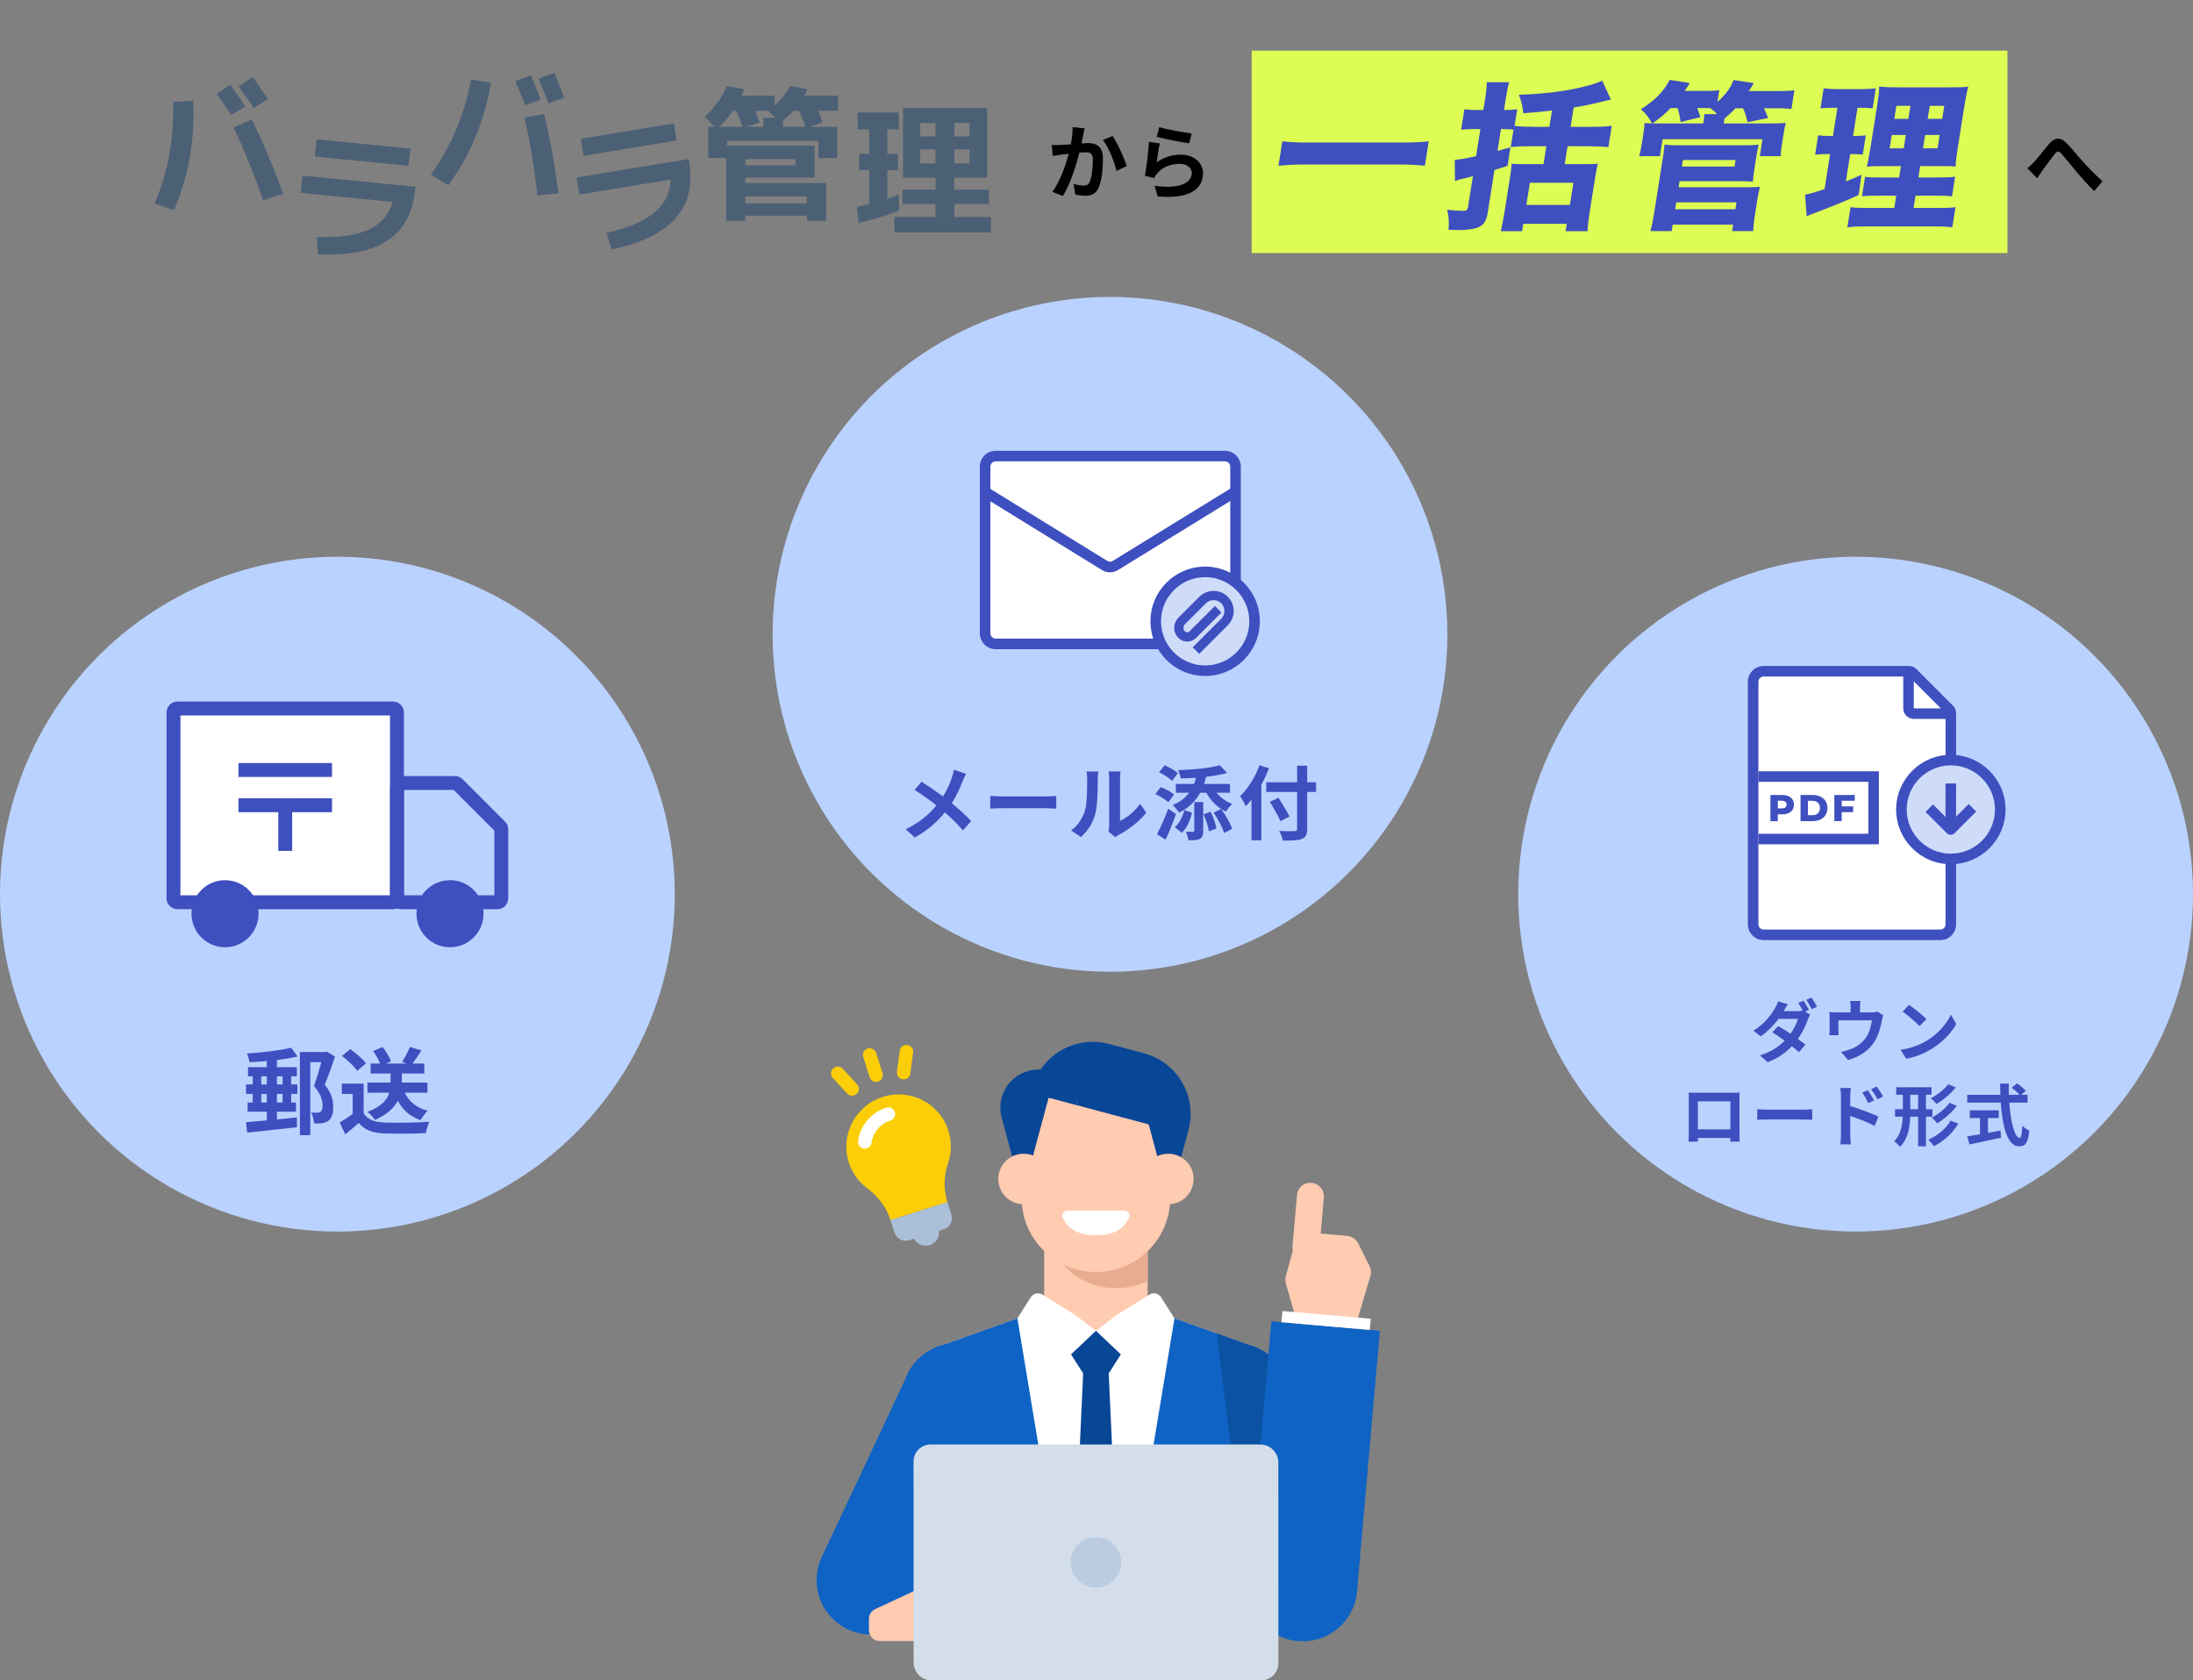 <svg width="650" height="498" viewBox="0 0 650 498" fill="none" xmlns="http://www.w3.org/2000/svg">
<rect x="0" y="0" width="650" height="498" fill="#808080" stroke="none"/>
<circle cx="100" cy="265" r="100" fill="#BAD2FF"/>
<circle cx="329" cy="188" r="100" fill="#BAD2FF"/>
<path d="M366.207 187.707V138.293C366.207 136.567 364.808 135.168 363.082 135.168H295.113C293.387 135.168 291.988 136.567 291.988 138.293V187.707C291.988 189.433 293.387 190.832 295.113 190.832H363.082C364.808 190.832 366.207 189.433 366.207 187.707Z" fill="white"/>
<path d="M363.082 192.395H295.113C292.535 192.395 290.426 190.285 290.426 187.707V138.293C290.426 135.715 292.535 133.605 295.113 133.605H363.082C365.66 133.605 367.77 135.715 367.77 138.293V187.707C367.77 190.285 365.66 192.395 363.082 192.395ZM295.113 136.73C294.254 136.73 293.551 137.434 293.551 138.293V187.707C293.551 188.566 294.254 189.27 295.113 189.27H363.082C363.941 189.27 364.645 188.566 364.645 187.707V138.293C364.645 137.434 363.941 136.73 363.082 136.73H295.113Z" fill="#3E4FBF"/>
<path d="M329 169.621C328.18 169.621 327.359 169.387 326.617 168.937L291.168 147.102L292.809 144.445L328.277 166.281C328.727 166.555 329.293 166.555 329.742 166.281C340.934 159.406 365.387 144.367 365.387 144.367L367.027 147.023C367.027 147.023 342.574 162.062 331.383 168.937C330.66 169.387 329.84 169.602 329.02 169.602L329 169.621Z" fill="#3E4FBF"/>
<path d="M357.203 198.781C365.293 198.781 371.852 192.223 371.852 184.133C371.852 176.043 365.293 169.484 357.203 169.484C349.113 169.484 342.555 176.043 342.555 184.133C342.555 192.223 349.113 198.781 357.203 198.781Z" fill="#3E4FBF"/>
<path d="M357.203 198.781C365.293 198.781 371.852 192.223 371.852 184.133C371.852 176.043 365.293 169.484 357.203 169.484C349.113 169.484 342.555 176.043 342.555 184.133C342.555 192.223 349.113 198.781 357.203 198.781Z" fill="#CEDBF9"/>
<path d="M357.203 200.344C348.258 200.344 340.992 193.078 340.992 184.133C340.992 175.188 348.258 167.922 357.203 167.922C366.148 167.922 373.414 175.188 373.414 184.133C373.414 193.078 366.148 200.344 357.203 200.344ZM357.203 171.047C349.996 171.047 344.117 176.926 344.117 184.133C344.117 191.34 349.996 197.219 357.203 197.219C364.41 197.219 370.289 191.34 370.289 184.133C370.289 176.926 364.41 171.047 357.203 171.047Z" fill="#3E4FBF"/>
<path d="M355.445 193.781L353.512 191.848L361.988 183.371C363.238 182.121 363.238 180.07 361.988 178.801C360.738 177.551 358.687 177.551 357.418 178.801L351.207 185.012C350.934 185.285 350.777 185.676 350.777 186.066C350.777 186.457 350.934 186.848 351.207 187.121C351.578 187.492 352.203 187.492 352.574 187.121L360.094 179.602L362.027 181.535L354.508 189.055C353.805 189.758 352.887 190.148 351.891 190.148C350.895 190.148 349.977 189.758 349.273 189.055C348.473 188.254 348.043 187.199 348.043 186.066C348.043 184.934 348.492 183.879 349.273 183.078L355.484 176.867C357.809 174.543 361.598 174.543 363.922 176.867C365.055 178 365.66 179.484 365.66 181.086C365.66 182.688 365.035 184.172 363.922 185.305L355.445 193.781Z" fill="#3E4FBF"/>
<circle cx="550" cy="265" r="100" fill="#BAD2FF"/>
<path d="M83.76 318.992H82.08V321.4H83.76V318.992ZM83.76 326.748V324.2H82.08V326.748H83.76ZM77.432 326.748H79.084V324.2H77.432V326.748ZM77.432 318.992V321.4H79.084V318.992H77.432ZM86.308 310.508L88.212 313.112C86.42 313.532 84.292 313.896 82.08 314.148V316.276H87.988V318.992H86.308V321.4H88.156V324.2H86.308V326.748H87.736V329.464H82.08V331.76C84.04 331.592 86.056 331.368 87.988 331.172L88.016 334.084C82.808 334.672 77.208 335.26 73.26 335.68L72.924 332.572C74.632 332.46 76.788 332.264 79.084 332.04V329.464H73.4V326.748H74.912V324.2H72.924V321.4H74.912V318.992H73.512V316.276H79.084V314.456C77.32 314.624 75.584 314.736 73.932 314.792C73.848 314.036 73.512 312.916 73.176 312.216C77.768 311.936 83.004 311.32 86.308 310.508ZM96.892 311.656L99.3 313.14C98.404 315.828 97.284 318.992 96.248 321.484C98.376 324.004 98.74 326.216 98.768 328.008C98.768 330.052 98.32 331.48 97.284 332.208C96.78 332.572 96.136 332.768 95.408 332.908C94.764 332.992 93.896 332.992 93.056 332.936C93.028 332.068 92.748 330.64 92.216 329.716C92.916 329.772 93.42 329.8 93.868 329.772C94.26 329.772 94.652 329.716 94.932 329.52C95.408 329.24 95.604 328.596 95.604 327.616C95.604 326.132 95.072 324.088 93.056 321.876C93.784 319.832 94.652 316.948 95.24 314.792H91.964V336.436H88.884V311.796H96.388L96.892 311.656ZM126.684 323.836H119.964C121.196 326.468 123.436 328.316 126.768 329.184C126.068 329.828 125.116 331.116 124.668 331.984C121.504 330.892 119.348 328.96 117.92 326.216C116.8 328.316 114.756 330.332 111.116 331.928C110.696 331.228 109.66 330.08 108.904 329.52C113.16 327.952 114.784 325.852 115.4 323.836H108.904V320.84H115.764V318.152H109.856V315.212H112.656C112.208 314.092 111.424 312.636 110.584 311.488L113.412 310.312C114.448 311.6 115.484 313.336 115.848 314.568L114.364 315.212H120.608L119.18 314.708C119.992 313.476 120.972 311.628 121.504 310.284L124.92 311.32C124.024 312.748 123.072 314.148 122.26 315.212H125.76V318.152H119.096V320.84H126.684V323.836ZM108.484 315.156L105.852 317.368C104.984 316.024 102.996 314.176 101.344 312.944L103.808 310.928C105.488 312.104 107.532 313.84 108.484 315.156ZM107.784 321.148V329.94C108.932 331.816 111.032 332.572 113.944 332.684C117.22 332.824 123.52 332.74 127.244 332.46C126.88 333.244 126.376 334.868 126.208 335.82C122.848 335.988 117.22 336.044 113.888 335.904C110.444 335.764 108.148 334.98 106.328 332.796C105.096 333.888 103.864 334.98 102.324 336.156L100.7 332.684C101.904 331.984 103.304 331.06 104.536 330.108V324.2H101.316V321.148H107.784Z" fill="#3E4FBF"/>
<path d="M286.332 229.36C286.02 229.912 285.564 230.968 285.324 231.52C284.604 233.416 283.524 235.84 282.108 238.048C284.22 239.776 286.236 241.624 287.868 243.352L285.396 246.088C283.716 244.12 281.988 242.44 280.068 240.784C277.956 243.328 275.196 245.992 271.14 248.2L268.452 245.776C272.364 243.88 275.196 241.552 277.572 238.696C275.844 237.328 273.54 235.624 271.092 234.136L273.132 231.688C275.052 232.864 277.572 234.592 279.516 236.032C280.74 234.112 281.556 232.216 282.18 230.32C282.396 229.696 282.66 228.736 282.756 228.112L286.332 229.36ZM293.508 235.888C294.372 235.96 296.124 236.032 297.372 236.032H310.26C311.388 236.032 312.444 235.936 313.068 235.888V239.656C312.492 239.632 311.268 239.536 310.26 239.536H297.372C296.004 239.536 294.396 239.584 293.508 239.656V235.888ZM328.572 246.472C328.668 246.016 328.764 245.344 328.764 244.696V230.704C328.764 229.624 328.596 228.712 328.572 228.64H332.148C332.124 228.712 331.98 229.648 331.98 230.728V243.28C333.924 242.44 336.3 240.544 337.908 238.216L339.756 240.856C337.764 243.448 334.308 246.04 331.62 247.408C331.092 247.696 330.804 247.936 330.588 248.128L328.572 246.472ZM317.46 246.112C319.572 244.624 320.868 242.416 321.54 240.376C322.212 238.312 322.236 233.776 322.236 230.872C322.236 229.912 322.164 229.264 322.02 228.664H325.548C325.524 228.784 325.38 229.84 325.38 230.848C325.38 233.68 325.308 238.744 324.66 241.168C323.94 243.88 322.428 246.232 320.388 248.056L317.46 246.112ZM348.516 232.336H353.892C354.132 231.76 354.324 231.136 354.492 230.488C352.956 230.608 351.42 230.656 349.956 230.68C349.86 229.984 349.5 228.88 349.212 228.232C353.628 228.112 358.62 227.656 361.572 226.792L363.684 229.072C361.884 229.6 359.724 229.96 357.492 230.224C357.324 230.968 357.108 231.664 356.868 232.336H364.548V234.928H360.564C361.74 236.368 363.396 237.592 365.244 238.264C364.62 238.768 363.78 239.824 363.372 240.544C360.924 239.416 358.86 237.328 357.54 234.928H355.74C354.3 237.568 352.212 239.488 349.476 240.856C349.116 240.256 348.156 239.08 347.604 238.576C349.668 237.736 351.276 236.536 352.476 234.928H348.516V232.336ZM349.116 229.12L347.412 231.424C346.62 230.632 344.94 229.528 343.548 228.904L345.18 226.792C346.5 227.392 348.252 228.352 349.116 229.12ZM347.988 235.456L346.308 237.76C345.516 236.992 343.788 235.96 342.444 235.36L344.004 233.272C345.396 233.776 347.124 234.688 347.988 235.456ZM346.26 239.68L348.564 241.24C347.676 243.784 346.572 246.496 345.492 248.824L342.924 247.264C343.884 245.416 345.252 242.44 346.26 239.68ZM351.036 240.088L353.316 240.88C352.764 243.016 351.9 245.32 350.292 246.808L348.204 245.152C349.62 243.952 350.532 241.984 351.036 240.088ZM353.988 246.184V237.712H356.628V246.232C356.628 247.48 356.436 248.176 355.62 248.608C354.828 249.016 353.724 249.04 352.236 249.04C352.14 248.296 351.828 247.24 351.492 246.496C352.404 246.52 353.316 246.52 353.604 246.52C353.916 246.52 353.988 246.448 353.988 246.184ZM356.724 241.336L358.812 240.568C359.628 242.128 360.3 244.168 360.564 245.536L358.308 246.4C358.14 245.032 357.444 242.92 356.724 241.336ZM359.676 240.88L361.908 239.752C363.324 241.552 364.644 243.952 365.196 245.632L362.82 246.88C362.34 245.224 361.044 242.704 359.676 240.88ZM373.308 226.792L376.14 227.704C375.492 229.312 374.748 230.944 373.86 232.552V249.04H370.932V237.016C370.38 237.712 369.804 238.36 369.252 238.936C368.94 238.24 368.076 236.656 367.572 235.96C369.852 233.776 372.036 230.32 373.308 226.792ZM390.084 231.832V234.712H387.444V245.608C387.444 247.456 387.012 248.2 385.86 248.632C384.684 249.088 382.884 249.136 380.244 249.112C380.076 248.296 379.572 247.024 379.14 246.28C380.988 246.352 383.1 246.352 383.652 246.328C384.252 246.328 384.468 246.136 384.468 245.608V234.712H375.324V231.832H384.468V226.936H387.444V231.832H390.084ZM382.236 241.984L379.524 243.376C378.9 241.912 377.484 239.44 376.404 237.616L378.948 236.44C380.028 238.192 381.516 240.544 382.236 241.984Z" fill="#3E4FBF"/>
<path d="M534.58 296.58C535.08 297.3 535.8 298.58 536.16 299.32L535.04 299.8L536.5 300.7C536.28 301.1 536.02 301.64 535.84 302.14C535.32 303.76 534.32 305.9 532.88 307.9C533.74 308.52 534.52 309.1 535.12 309.58L533.2 311.84C532.66 311.34 531.92 310.72 531.1 310.06C529.34 311.92 527.08 313.62 523.96 314.8L521.64 312.78C525.1 311.72 527.32 310.1 528.96 308.42C527.66 307.48 526.34 306.58 525.32 305.92L527.1 304.1C528.16 304.7 529.42 305.52 530.7 306.38C531.72 304.92 532.58 303.2 532.88 301.96H527.16C525.76 303.82 523.9 305.74 521.88 307.14L519.72 305.46C523.22 303.3 525.08 300.56 526.1 298.82C526.4 298.34 526.82 297.42 527 296.74L529.9 297.64C529.42 298.34 528.9 299.24 528.66 299.68H532.74C533.28 299.68 533.86 299.62 534.3 299.5C533.92 298.74 533.44 297.86 533 297.22L534.58 296.58ZM536.94 295.66C537.46 296.42 538.2 297.68 538.56 298.38L536.98 299.08C536.56 298.24 535.92 297.08 535.36 296.32L536.94 295.66ZM551.44 296.66C551.34 297.52 551.3 297.94 551.3 298.5V300.04H554.78C555.62 300.04 556.1 299.94 556.44 299.82L558.18 300.88C558.02 301.32 557.86 302.08 557.78 302.48C557.44 304.4 556.9 306.32 555.92 308.14C554.32 311.1 551.32 313.22 547.76 314.14L545.68 311.74C546.58 311.58 547.68 311.28 548.5 310.96C550.16 310.34 551.92 309.16 553.04 307.54C554.06 306.08 554.58 304.18 554.82 302.4H544.9V305.32C544.9 305.78 544.92 306.4 544.96 306.8H542.2C542.26 306.3 542.3 305.66 542.3 305.12V301.66C542.3 301.22 542.28 300.42 542.2 299.94C542.88 300.02 543.48 300.04 544.24 300.04H548.52V298.5C548.52 297.94 548.5 297.52 548.36 296.66H551.44ZM565.82 297.8C567.22 298.74 569.82 300.82 570.98 302.04L568.94 304.12C567.9 303 565.4 300.82 563.94 299.8L565.82 297.8ZM563.32 311.12C566.44 310.68 569.04 309.66 570.98 308.5C574.4 306.48 577 303.42 578.26 300.72L579.82 303.54C578.3 306.24 575.64 309 572.42 310.94C570.4 312.16 567.82 313.28 565 313.76L563.32 311.12ZM500.52 323.82C501.34 323.84 502.1 323.86 502.64 323.86H513.64C514.14 323.86 514.9 323.86 515.62 323.82C515.58 324.42 515.58 325.16 515.58 325.76V335.56C515.58 336.34 515.62 338.26 515.62 338.34H512.86C512.86 338.3 512.88 337.84 512.88 337.26H503.24C503.26 337.82 503.26 338.28 503.26 338.34H500.5C500.5 338.24 500.56 336.5 500.56 335.54V325.76C500.56 325.2 500.56 324.38 500.52 323.82ZM503.24 326.4V334.7H512.9V326.4H503.24ZM520.84 328.74C521.56 328.8 523.02 328.86 524.06 328.86H534.8C535.74 328.86 536.62 328.78 537.14 328.74V331.88C536.66 331.86 535.64 331.78 534.8 331.78H524.06C522.92 331.78 521.58 331.82 520.84 331.88V328.74ZM553.64 323.12C554.2 323.96 555 325.24 555.46 326.14L553.72 326.92C553.14 325.66 552.7 324.86 551.96 323.82L553.64 323.12ZM556.26 322.02C556.84 322.82 557.68 324.08 558.14 324.98L556.46 325.8C555.82 324.54 555.34 323.8 554.6 322.8L556.26 322.02ZM545.66 336.38V324.88C545.66 324.16 545.6 323.18 545.46 322.46H548.58C548.5 323.16 548.4 324.04 548.4 324.88V327.8C551.06 328.6 554.92 330.02 556.76 330.92L555.64 333.7C553.56 332.6 550.56 331.44 548.4 330.72V336.38C548.4 336.94 548.5 338.34 548.6 339.16H545.46C545.58 338.38 545.66 337.16 545.66 336.38ZM577.42 321.34L579.68 322.26C578.16 324.24 576 325.98 573.94 327.18C573.58 326.66 572.88 325.94 572.26 325.5C574.1 324.58 576.28 322.96 577.42 321.34ZM577.82 326.84L580 327.72C578.48 329.78 576.26 331.66 574.2 332.92C573.82 332.42 573.14 331.72 572.54 331.26C574.4 330.26 576.66 328.54 577.82 326.84ZM566.2 328.74H568.52V324.44H566.2V328.74ZM572.76 330.94H570.84V339.74H568.52V330.94H566.18C566.08 334.2 565.54 337.44 563.18 339.9C562.82 339.42 561.98 338.62 561.44 338.26C563.36 336.22 563.86 333.62 563.98 330.94H561.68V328.74H564V324.44H562.04V322.22H572.5V324.44H570.84V328.74H572.76V330.94ZM578.16 332.12L580.42 333C578.74 335.9 576.1 338.2 573.18 339.72C572.8 339.1 572.12 338.28 571.52 337.78C574.18 336.6 576.8 334.58 578.16 332.12ZM589.22 331.36V335.76C590.44 335.54 591.72 335.3 592.94 335.06L593.12 337.18C589.84 337.9 586.32 338.62 583.74 339.18L583.08 336.78C584.1 336.62 585.42 336.42 586.86 336.18V331.36H583.84V329.06H592.42V331.36H589.22ZM600.96 326.78H595.54C595.96 332.62 597.18 337.24 598.64 337.24C599.06 337.24 599.3 336.18 599.4 333.64C599.94 334.2 600.82 334.78 601.48 335.04C601.12 338.82 600.32 339.74 598.42 339.74C595 339.74 593.5 333.82 593.02 326.78H583.08V324.46H592.9C592.86 323.38 592.84 322.26 592.84 321.16H595.4C595.38 322.26 595.38 323.38 595.42 324.46H598.58C598.04 323.78 597.04 322.96 596.24 322.36L597.82 321.06C598.72 321.68 599.9 322.62 600.44 323.28L599.08 324.46H600.96V326.78Z" fill="#3E4FBF"/>
<g clip-path="url(#clip0_10391_33751)">
<path d="M324.833 414.515C333.301 414.515 340.167 407.675 340.167 399.237C340.167 390.799 333.301 383.958 324.833 383.958C316.364 383.958 309.499 390.799 309.499 399.237C309.499 407.675 316.364 414.515 324.833 414.515Z" fill="#FFCBB1"/>
<path d="M340.167 343.824H309.499V399.245H340.167V343.824Z" fill="#FFCBB1"/>
<path d="M310.338 361.796C310.338 372.813 319.296 381.739 330.353 381.739H331.192C334.42 381.739 337.471 380.975 340.175 379.616V361.33H310.338V361.796Z" fill="#E7AC92"/>
<path d="M302.816 355.05C302.816 367.165 312.674 376.986 324.833 376.986C336.992 376.986 346.849 367.165 346.849 355.05V340.149C346.849 328.034 336.992 318.212 324.833 318.212C312.674 318.212 302.816 328.034 302.816 340.149V355.05Z" fill="#FFCBB1"/>
<path d="M356.396 321.517L356.437 321.34L356.493 321.541L356.396 321.517Z" fill="#0E63C4"/>
<path d="M328.723 309.407C318.78 306.753 308.555 312.632 305.891 322.539L306.182 322.619C308.748 319.419 306.908 326.825 310.806 325.321L318.893 326.012L319.321 327.589L340.473 333.234L346.591 355.99L352.256 334.914C354.92 325.007 349.02 314.819 339.077 312.165L328.731 309.399L328.723 309.407Z" fill="#084696"/>
<path d="M304.866 317.368C298.838 318.976 295.262 325.152 296.876 331.159L303.058 354.133L310.806 325.321L319.32 327.597L318.707 325.329C317.093 319.322 310.895 315.76 304.866 317.368Z" fill="#084696"/>
<path d="M303.406 356.899C307.555 356.899 310.919 353.547 310.919 349.413C310.919 345.278 307.555 341.926 303.406 341.926C299.256 341.926 295.892 345.278 295.892 349.413C295.892 353.547 299.256 356.899 303.406 356.899Z" fill="#FFCBB1"/>
<path d="M346.268 356.899C350.418 356.899 353.782 353.547 353.782 349.413C353.782 345.278 350.418 341.926 346.268 341.926C342.118 341.926 338.754 345.278 338.754 349.413C338.754 353.547 342.118 356.899 346.268 356.899Z" fill="#FFCBB1"/>
<path d="M333.266 358.765H316.399C315.309 358.765 314.575 359.89 315.019 360.888C316.431 364.056 319.425 366.106 324.833 366.106C330.24 366.106 333.234 364.064 334.646 360.888C335.09 359.89 334.356 358.765 333.266 358.765Z" fill="white"/>
<path d="M365.669 517.492L361.788 493.618H287.902L284.02 517.492C283.116 523.057 282.656 528.694 282.656 534.331H367.033C367.033 528.694 366.581 523.057 365.669 517.492Z" fill="#FFCBB1"/>
<path d="M324.833 492.291C301.533 492.291 282.64 511.115 282.64 534.331H367.025C367.025 511.115 348.132 492.291 324.833 492.291Z" fill="#FFCBB1"/>
<path d="M370.431 398.698L324.833 382.35L279.234 398.698L270.938 424.197L282.64 437.449L287.894 493.618H324.833H361.771L367.025 437.449L378.727 424.197L370.431 398.698Z" fill="#FFCBB1"/>
<path d="M344.145 384.465C343.403 383.299 341.853 382.945 340.675 383.677L330.748 389.868L324.833 394.404L318.917 389.868L308.99 383.677C307.812 382.945 306.262 383.291 305.52 384.465L301.549 390.705V523.427H348.108V390.705L344.137 384.465H344.145Z" fill="white"/>
<path d="M310.653 445.627L301.549 390.705L279.234 398.706V398.722C274.392 400.073 270.26 403.635 268.412 408.701C266.426 414.145 267.581 419.951 270.946 424.189V424.205L271.196 424.494L271.81 425.186L279.242 433.605V544.567L295.069 544.624C304.777 544.656 312.662 536.832 312.662 527.158V469.896C312.662 461.766 311.992 453.652 310.669 445.635L310.653 445.627Z" fill="#0E63C4"/>
<path d="M339.012 445.627L348.116 390.705L370.431 398.706V398.722C375.273 400.073 379.405 403.635 381.253 408.701C383.239 414.145 382.085 419.951 378.719 424.189V424.205L378.469 424.494L377.856 425.186L370.423 433.605V544.567L354.596 544.624C344.888 544.656 337.003 536.832 337.003 527.158V469.896C337.003 461.766 337.673 453.652 338.996 445.635L339.012 445.627Z" fill="#0E63C4"/>
<path d="M324.833 394.412L317.448 401.4L324.833 412.907L332.225 401.4L324.833 394.412Z" fill="#084696"/>
<path d="M321.354 400.274L315.971 517.42L324.833 529.128L333.694 517.42L328.311 400.274H321.354Z" fill="#084696"/>
<path d="M283.592 430.284C292.511 430.284 299.742 423.08 299.742 414.193C299.742 405.307 292.511 398.103 283.592 398.103C274.674 398.103 267.443 405.307 267.443 414.193C267.443 423.08 274.674 430.284 283.592 430.284Z" fill="#0E63C4"/>
<path d="M247.106 463.125L269.292 473.466L298.216 421.004L268.961 407.374L247.106 463.125Z" fill="#FFCBB1"/>
<path d="M283.592 430.284C292.511 430.284 299.742 423.08 299.742 414.193C299.742 405.307 292.511 398.103 283.592 398.103C274.674 398.103 267.443 405.307 267.443 414.193C267.443 423.08 274.674 430.284 283.592 430.284Z" fill="#0E63C4"/>
<path d="M298.253 420.945L268.995 407.314L243.603 461.422L272.861 475.053L298.253 420.945Z" fill="#0E63C4"/>
<path d="M366.081 430.284C375 430.284 382.23 423.08 382.23 414.193C382.23 405.307 375 398.103 366.081 398.103C357.162 398.103 349.932 405.307 349.932 414.193C349.932 423.08 357.162 430.284 366.081 430.284Z" fill="#0E63C4"/>
<path d="M398.089 466.14L375.08 474.487L350.909 419.694L381.254 408.693L398.089 466.14Z" fill="#FFCBB1"/>
<path d="M366.081 430.284C375 430.284 382.23 423.08 382.23 414.193C382.23 405.307 375 398.103 366.081 398.103C357.162 398.103 349.932 405.307 349.932 414.193C349.932 423.08 357.162 430.284 366.081 430.284Z" fill="#0E63C4"/>
<path d="M371.408 475.825L401.758 464.818L381.255 408.689L350.905 419.696L371.408 475.825Z" fill="#0E63C4"/>
<path d="M365.298 429.166H346.849V433.38H365.298V429.166Z" fill="#B5DE00"/>
<path d="M258.186 484.41C267.105 484.41 274.336 477.206 274.336 468.32C274.336 459.433 267.105 452.229 258.186 452.229C249.268 452.229 242.037 459.433 242.037 468.32C242.037 477.206 249.268 484.41 258.186 484.41Z" fill="#0E63C4"/>
<path d="M258.186 480.518C264.948 480.518 270.429 475.057 270.429 468.32C270.429 461.582 264.948 456.121 258.186 456.121C251.425 456.121 245.944 461.582 245.944 468.32C245.944 475.057 251.425 480.518 258.186 480.518Z" fill="#0E63C4"/>
<path d="M379.664 437.988L377.864 425.178L378.477 424.486L378.727 424.197V424.181C382.077 419.951 383.239 414.137 381.253 408.693C379.405 403.635 375.265 400.073 370.431 398.714V398.698L360.698 395.208H360.666L370.27 473.41L370.431 473.128L379.664 437.988Z" fill="#0C52A3"/>
<path d="M384.11 390.858L373.917 469.276L398.315 471.399L401.946 392.41L384.11 390.858Z" fill="#FFCBB1"/>
<path d="M386.12 486.42C395.039 486.42 402.269 479.216 402.269 470.33C402.269 461.443 395.039 454.239 386.12 454.239C377.201 454.239 369.971 461.443 369.971 470.33C369.971 479.216 377.201 486.42 386.12 486.42Z" fill="#0E63C4"/>
<path d="M386.12 482.529C392.882 482.529 398.363 477.067 398.363 470.33C398.363 463.593 392.882 458.131 386.12 458.131C379.358 458.131 373.877 463.593 373.877 470.33C373.877 477.067 379.358 482.529 386.12 482.529Z" fill="#0E63C4"/>
<path d="M393.028 400.547C397.971 400.547 401.978 396.555 401.978 391.629C401.978 386.704 397.971 382.712 393.028 382.712C388.085 382.712 384.078 386.704 384.078 391.629C384.078 396.555 388.085 400.547 393.028 400.547Z" fill="#FFCBB1"/>
<path d="M401.946 392.41L384.111 390.858L381.116 380.356C380.915 379.648 380.915 378.9 381.108 378.193L384.748 365.013L399.291 366.283C400.687 366.404 401.922 367.24 402.552 368.495L405.925 375.225C406.385 376.134 406.474 377.187 406.183 378.16L401.946 392.418V392.41Z" fill="#FFCBB1"/>
<path d="M387.08 369.628L388.404 354.543" stroke="#FFCBB1" stroke-width="8" stroke-miterlimit="10" stroke-linecap="round"/>
<path d="M409 394.408L376.825 391.603L370.035 468.931L402.21 471.736L409 394.408Z" fill="#0E63C4"/>
<path d="M406.29 390.831L380.112 388.549L379.821 391.866L405.999 394.148L406.29 390.831Z" fill="white"/>
<path d="M275.567 369.02C277.649 368.363 278.807 366.148 278.152 364.073C277.497 361.997 275.278 360.848 273.195 361.505C271.112 362.162 269.955 364.377 270.61 366.453C271.264 368.528 273.484 369.677 275.567 369.02Z" fill="#ABBFD8"/>
<path d="M260.016 325.721C253.475 328.619 249.744 335.809 251.139 342.806C251.928 346.756 254.106 349.981 257.026 352.155C260.245 354.554 262.736 357.781 263.941 361.6L280.812 356.277C279.626 352.519 279.708 348.488 280.989 344.77C282.028 341.761 282.147 338.409 281.116 335.142C278.372 326.446 268.619 321.901 260.016 325.721Z" fill="#FCCE08"/>
<path d="M279.694 364.345L269.504 367.56C267.657 368.143 265.694 367.127 265.113 365.286L263.949 361.598L280.82 356.274L281.984 359.963C282.565 361.803 281.541 363.762 279.694 364.345Z" fill="#ABBFD8"/>
<path d="M256.325 338.429C256.849 334.697 259.465 331.401 263.313 330.186" stroke="white" stroke-width="4" stroke-linecap="round" stroke-linejoin="round"/>
<path d="M259.665 318.627L257.782 312.66" stroke="#FCCE08" stroke-width="4" stroke-miterlimit="10" stroke-linecap="round"/>
<path d="M252.554 322.725L248.324 318.116" stroke="#FCCE08" stroke-width="4" stroke-miterlimit="10" stroke-linecap="round"/>
<path d="M267.84 317.902L268.658 311.699" stroke="#FCCE08" stroke-width="4" stroke-miterlimit="10" stroke-linecap="round"/>
<path d="M273.44 470.37L259.413 476.884C258.275 477.414 257.549 478.548 257.549 479.803V483.14C257.549 484.917 258.993 486.356 260.777 486.356H280.743C283.253 486.356 284.803 483.63 283.512 481.483L277.572 471.625C276.724 470.209 274.941 469.67 273.44 470.362V470.37Z" fill="#FFCBB1"/>
<path d="M276.127 498H373.796C376.637 498 378.905 495.74 378.905 492.91L378.889 433.412C378.889 430.493 376.476 428.097 373.546 428.097H275.877C273.036 428.097 270.769 430.357 270.769 433.187L270.785 492.685C270.785 495.604 273.198 498 276.127 498Z" fill="#D4DEEB"/>
<path d="M330.141 468.334C333.072 465.413 333.072 460.678 330.141 457.757C327.21 454.837 322.458 454.837 319.527 457.757C316.596 460.678 316.596 465.413 319.527 468.334C322.458 471.254 327.21 471.254 330.141 468.334Z" fill="#BCCCE0"/>
</g>
<path d="M116.489 209.977H52.595C51.944 209.977 51.417 210.505 51.417 211.155V266.216C51.417 266.867 51.944 267.394 52.595 267.394H116.489C117.14 267.394 117.667 266.867 117.667 266.216V211.155C117.667 210.505 117.14 209.977 116.489 209.977Z" fill="white"/>
<path d="M53.478 265.333H115.606V212.039H53.478V265.333ZM119.728 266.216C119.728 268.005 118.278 269.455 116.49 269.455H52.595C50.806 269.455 49.356 268.005 49.356 266.216V211.155C49.356 209.366 50.806 207.916 52.595 207.916H116.49L116.656 207.92C118.368 208.007 119.728 209.422 119.728 211.155V266.216Z" fill="#3E4FBF"/>
<path d="M98.411 226.14V230.263H70.674V226.14H98.411Z" fill="#3E4FBF"/>
<path d="M98.411 236.584V240.706H70.674V236.584H98.411Z" fill="#3E4FBF"/>
<path d="M86.604 252.185L82.482 252.185L82.482 236.584L86.604 236.584L86.604 252.185Z" fill="#3E4FBF"/>
<path d="M119.729 265.336H146.524V246.167L134.482 234.125H119.729V265.336ZM150.646 266.219C150.646 268.008 149.196 269.458 147.407 269.458H118.846C117.057 269.458 115.607 268.008 115.607 266.219V233.242C115.607 231.453 117.057 230.003 118.846 230.003H134.847C135.706 230.003 136.53 230.344 137.137 230.952L149.697 243.512C150.305 244.119 150.646 244.943 150.646 245.802V266.219Z" fill="#3E4FBF"/>
<path d="M66.699 280.733C72.188 280.733 76.637 276.284 76.637 270.795C76.637 265.307 72.188 260.858 66.699 260.858C61.211 260.858 56.762 265.307 56.762 270.795C56.762 276.284 61.211 280.733 66.699 280.733Z" fill="#3E4FBF"/>
<path d="M133.381 280.733C138.87 280.733 143.319 276.284 143.319 270.796C143.319 265.307 138.87 260.858 133.381 260.858C127.893 260.858 123.444 265.307 123.444 270.796C123.444 276.284 127.893 280.733 133.381 280.733Z" fill="#3E4FBF"/>
<rect x="371" y="15" width="224" height="60" fill="#DDFC54"/>
<path d="M272.751 40.447H277.278V36.443H272.751V40.447ZM282.868 52.67V56.216H293.13V60.492H282.868V64.33H293.714V68.898H265.097V64.33H277.278V60.492H267.495V56.216H277.278V52.67H272.751H267.662V32H292.567V52.67H282.868ZM277.278 48.436V44.265H272.751V48.436H277.278ZM282.868 48.436H287.394V44.265H282.868V48.436ZM282.868 40.447H287.394V36.443H282.868V40.447ZM266.431 38.362H263.011V45.579H266.16V50.397H263.011V58.865C264.554 58.351 265.674 57.968 266.369 57.718L266.515 62.411C263.094 63.774 259.089 64.998 254.501 66.082L254 61.306C254.431 61.222 255.071 61.069 255.919 60.847C256.767 60.61 257.337 60.464 257.629 60.409V50.397H254.626V45.579H257.629V38.362H254.209V33.356H266.431V38.362Z" fill="#4C6075"/>
<path d="M220.926 49.004H235.756V47.168H220.926V49.004ZM220.926 60.246H239.156V58.181H220.926V60.246ZM218.277 32.859H217.213C215.934 34.681 214.564 36.259 213.104 37.594H220.07C219.389 35.661 218.791 34.083 218.277 32.859ZM223.867 32.859C224.492 34.403 224.937 35.543 225.202 36.28L221.301 37.594H226.265V34.904H229.811L227.725 32.859H223.867ZM236.903 32.859H235.151C234.15 33.972 233.135 34.91 232.106 35.675V37.594H238.738C238.28 36.315 237.668 34.737 236.903 32.859ZM208.87 34.653C211.859 31.886 214.029 28.827 215.377 25.476L220.488 26.456C220.209 27.304 219.973 27.944 219.778 28.375H229.603V31.232C231.716 29.355 233.239 27.436 234.171 25.476L239.302 26.456C239.051 27.082 238.752 27.721 238.405 28.375H248.396V32.859H242.535C242.966 33.944 243.397 35.084 243.828 36.28L239.969 37.594H248.125V46.834H242.576V41.745H215.503V43.184H241.429V52.633H220.926V54.26H244.85V65.44H239.156V63.917H220.926V65.44H215.231V46.834H209.954V37.594H211.873L208.87 34.653Z" fill="#4C6075"/>
<path d="M170.894 52.605L204.11 47.124L204.27 48.091C205.377 54.8 204.051 60.304 200.293 64.603C196.546 68.885 190.225 72 181.329 73.947L179.674 69.041C185.777 67.681 190.44 65.742 193.66 63.224C196.892 60.689 198.603 57.349 198.792 53.202L171.73 57.667L170.894 52.605ZM172.986 46.193L172.151 41.13L199.728 36.579L200.563 41.642L172.986 46.193Z" fill="#4C6075"/>
<path d="M160.234 29.581L155.634 31.181C154.771 28.821 153.811 26.444 152.756 24.05L157.372 22.305C158.411 24.852 159.365 27.277 160.234 29.581ZM167.265 28.979L162.577 30.611C161.572 28.012 160.59 25.584 159.632 23.327L164.333 21.57C165.157 23.52 166.134 25.989 167.265 28.979ZM155.469 34.834L161.289 33.786C163.041 41.109 164.444 48.947 165.497 57.3L159.286 57.886C158.386 49.801 157.114 42.118 155.469 34.834ZM139.632 23.572L145.527 24.547C143.589 35.848 139.388 45.967 132.923 54.903L127.725 51.759C133.706 43.414 137.675 34.018 139.632 23.572Z" fill="#4C6075"/>
<path d="M89.639 52.063L123.143 55.353L123.047 56.328C122.382 63.096 119.679 68.07 114.938 71.251C110.211 74.42 103.3 75.795 94.203 75.377L93.872 70.209C100.119 70.474 105.124 69.805 108.886 68.205C112.664 66.591 115.18 63.806 116.434 59.85L89.137 57.169L89.639 52.063ZM93.317 46.409L93.818 41.302L121.634 44.034L121.133 49.14L93.317 46.409Z" fill="#4C6075"/>
<path d="M72.691 31.554L68.554 34.124C67.194 32.012 65.736 29.904 64.18 27.8L68.301 25.084C69.873 27.34 71.337 29.497 72.691 31.554ZM79.417 29.423L75.203 32.044C73.651 29.73 72.16 27.576 70.73 25.584L74.93 22.838C76.162 24.559 77.658 26.754 79.417 29.423ZM69.195 37.725L74.643 35.425C77.96 42.185 81.049 49.523 83.911 57.441L77.98 59.376C75.327 51.687 72.398 44.47 69.195 37.725ZM51.272 30.215L57.237 29.871C57.828 41.322 55.95 52.117 51.605 62.255L45.844 60.329C49.847 50.874 51.656 40.836 51.272 30.215Z" fill="#4C6075"/>
<path d="M321.488 38.04C321.344 38.664 321.176 39.432 321.056 40.032C320.888 40.752 320.72 41.64 320.552 42.504C321.344 42.456 322.064 42.408 322.568 42.408C325.112 42.408 326.912 43.536 326.912 46.992C326.912 49.824 326.576 53.712 325.544 55.8C324.752 57.48 323.408 58.008 321.608 58.008C320.672 58.008 319.544 57.84 318.728 57.672L318.2 54.504C319.136 54.768 320.504 55.008 321.152 55.008C321.944 55.008 322.568 54.768 322.952 53.976C323.6 52.608 323.912 49.704 323.912 47.328C323.912 45.408 323.096 45.144 321.584 45.144C321.2 45.144 320.6 45.192 319.928 45.24C319.016 48.888 317.24 54.576 315.032 58.104L311.912 56.856C314.24 53.712 315.896 48.864 316.76 45.576C315.896 45.672 315.152 45.768 314.696 45.816C314.024 45.936 312.752 46.104 312.032 46.224L311.744 42.96C312.608 43.032 313.424 42.984 314.312 42.96C315.056 42.936 316.184 42.864 317.408 42.768C317.744 40.944 317.936 39.192 317.912 37.68L321.488 38.04ZM329.744 40.296C331.232 42.36 333.248 46.944 333.968 49.224L330.92 50.64C330.296 47.976 328.592 43.632 326.888 41.52L329.744 40.296ZM343.616 37.68C345.896 38.4 351.128 39.312 353.216 39.552L352.496 42.48C350.072 42.168 344.72 41.04 342.848 40.56L343.616 37.68ZM343.76 42.504C343.448 43.824 343.016 46.752 342.848 48.12C345.032 46.536 347.408 45.84 349.928 45.84C354.128 45.84 356.576 48.432 356.576 51.336C356.576 55.704 353.12 59.064 343.136 58.224L342.224 55.08C349.424 56.064 353.24 54.312 353.24 51.264C353.24 49.704 351.752 48.552 349.664 48.552C346.952 48.552 344.504 49.56 342.992 51.384C342.56 51.912 342.32 52.296 342.104 52.776L339.344 52.08C339.824 49.728 340.376 45.024 340.544 42.048L343.76 42.504Z" fill="black"/>
<path d="M600.888 49.848C601.608 49.296 602.208 48.744 602.928 47.976C604.032 46.824 605.88 44.352 607.368 42.624C609.048 40.728 610.608 40.56 612.36 42.264C613.992 43.848 615.912 46.32 617.328 47.856C618.864 49.536 620.904 51.696 623.184 53.736L620.712 56.616C618.984 54.984 616.944 52.656 615.432 50.88C613.944 49.104 612.144 46.824 611.016 45.552C610.176 44.616 609.72 44.736 609.024 45.624C608.064 46.824 606.36 49.2 605.328 50.568C604.776 51.36 604.224 52.224 603.816 52.848L600.888 49.848Z" fill="black"/>
<path d="M423.474 41.866L422.324 49.136C419.825 48.851 417.536 48.756 414.608 48.756H386.768C383.984 48.756 381.521 48.851 378.932 49.136L380.082 41.866C382.437 42.151 384.534 42.246 387.798 42.246H415.638C419.094 42.246 421.461 42.151 423.474 41.866ZM439.675 32.599L440.209 29.226C440.562 26.992 440.654 25.804 440.688 24.378H447.312C446.887 25.852 446.673 26.897 446.313 29.178L445.771 32.599C447.739 32.599 448.515 32.552 449.69 32.409L448.915 37.304C450.277 37.494 452.614 37.589 454.39 37.589H459.238L460.005 32.742C457.216 33.075 455.067 33.312 451.477 33.55C451.287 31.411 450.97 30.081 450.182 28.085C457.467 27.847 463.34 27.135 468.974 25.804C471.816 25.139 473.386 24.616 474.891 23.903L477.46 29.511C476.27 29.748 475.967 29.843 474.667 30.176C471.77 30.889 469.088 31.459 466.436 31.839L465.526 37.589H471.958C474.406 37.589 476.149 37.494 477.715 37.304L476.716 43.624C475.018 43.434 472.777 43.339 471.049 43.339H464.617L463.775 48.661H470.015C471.647 48.661 472.614 48.614 473.589 48.519C473.343 49.469 473.122 50.562 472.867 52.178L471.108 63.298C470.777 65.388 470.587 67.194 470.521 68.525H464.041L464.387 66.339H451.475L451.129 68.525H444.841C445.162 67.099 445.589 65.008 445.86 63.298L447.626 52.13C447.837 50.8 447.954 49.754 448.053 48.519C449.286 48.614 450.143 48.661 451.583 48.661H457.487L458.329 43.339H453.433C450.985 43.339 449.146 43.434 447.779 43.577L448.598 38.397C447.557 38.302 446.413 38.254 445.117 38.254H444.877L443.855 44.717C445.61 44.242 445.961 44.147 447.668 43.672L446.852 49.136C444.93 49.754 444.42 49.944 442.96 50.372L440.938 63.155C440.555 65.579 439.632 66.862 437.854 67.48C436.531 67.955 434.621 68.192 432.029 68.192C431.453 68.192 430.741 68.145 429.357 68.097C429.5 65.674 429.463 64.391 428.952 62.157C430.931 62.395 432.307 62.49 433.651 62.49C434.659 62.49 434.985 62.252 435.15 61.207L436.571 52.225C434.672 52.701 433.619 52.986 433.475 52.986C432.174 53.318 432.174 53.318 431.258 53.651L431.194 47.378C432.601 47.283 434.326 46.998 437.511 46.285L438.781 38.254H436.717C435.517 38.254 434.453 38.302 433.087 38.444L434.049 32.362C435.315 32.552 436.315 32.599 437.659 32.599H439.675ZM453.447 54.174L452.41 60.731H465.322L466.359 54.174H453.447ZM510.9 36.591H523.956C526.884 36.591 527.804 36.544 529.307 36.449C529.083 37.256 528.945 37.827 528.689 39.442L528.103 43.149C527.877 44.575 527.797 45.382 527.799 46.285H521.607L522.403 41.248H492.787L491.991 46.285H485.847C486.141 45.335 486.324 44.48 486.535 43.149L487.106 39.537C487.347 38.017 487.411 37.304 487.451 36.449C488.307 36.496 488.444 36.544 489.684 36.591C488.479 34.5 488.203 34.12 486.369 32.362C490.408 29.891 493.218 26.992 494.897 23.666L500.842 24.616C500.189 25.709 500.126 25.804 499.322 26.945H505.178C507.434 26.945 508.449 26.897 509.584 26.707L509.027 30.223C511.493 27.99 512.89 26.137 513.849 23.713L519.85 24.616C518.693 26.469 518.693 26.469 518.37 26.992H526.914C529.506 26.992 530.378 26.945 531.848 26.754L530.969 32.314C529.751 32.124 528.654 32.077 526.398 32.077H522.846C523.452 33.407 523.624 33.835 524.068 34.975L517.968 36.211C517.592 34.643 517.351 33.74 516.654 32.077H514.398C513.187 33.36 512.569 33.93 511.133 35.118L510.9 36.591ZM497.222 32.029H495.158C493.377 33.883 492.218 34.833 489.78 36.591C490.74 36.591 491.076 36.591 492.612 36.591H504.852L504.965 35.878C505.115 34.928 505.127 34.548 505.144 33.835H508.984C508.03 32.885 507.901 32.789 507.006 32.077C506.534 32.029 506.294 32.029 505.91 32.029H503.03C503.514 33.217 503.646 33.597 503.993 34.738L498.104 36.163C497.869 34.31 497.734 33.645 497.222 32.029ZM495.488 68.477H489.2C489.678 66.672 489.959 65.198 490.327 62.87L493.011 45.905C493.221 44.575 493.294 43.814 493.348 42.864C494.381 43.006 495.478 43.054 496.966 43.054H517.414C519.094 43.054 520.253 43.006 521.284 42.864C521.045 43.767 520.824 44.86 520.644 46L519.997 50.087C519.727 51.798 519.624 52.748 519.548 53.841C518.411 53.746 517.41 53.699 515.97 53.699H497.826L497.54 55.504H517.94C519.572 55.504 520.636 55.457 521.659 55.362C521.327 56.55 521.099 57.69 520.873 59.116L520.076 64.153C519.828 65.721 519.714 67.052 519.632 68.477H513.392L513.693 66.577H495.789L495.488 68.477ZM498.818 47.426L498.51 49.374H514.11L514.418 47.426H498.818ZM496.834 59.971L496.511 62.015H514.367L514.69 59.971H496.834ZM561.467 61.634L562.046 57.975H557.102C554.174 57.975 553.158 58.023 551.888 58.165L552.797 52.416C553.926 52.558 554.879 52.605 557.903 52.605H562.895L563.429 49.232H559.013C555.845 49.232 554.637 49.279 553.278 49.374C553.643 48.281 553.999 46.333 554.48 43.291L556.232 32.219C556.773 28.798 556.965 27.277 556.981 25.661C559.015 25.852 560.447 25.899 563.615 25.899H577.103C580.703 25.899 582.151 25.852 583.381 25.661C583.019 27.04 582.547 29.416 582.074 32.409L580.42 42.864C579.879 46.285 579.671 47.901 579.63 49.374C578.213 49.232 577.493 49.232 574.661 49.232H569.141L568.607 52.605H574.223C577.007 52.605 578.118 52.558 579.493 52.368L578.568 58.213C577.158 58.023 575.966 57.975 573.422 57.975H567.758L567.179 61.634H574.331C576.971 61.634 578.274 61.587 579.6 61.397L578.653 67.384C577.107 67.147 575.722 67.099 572.986 67.099H553.45C550.714 67.099 549.363 67.147 547.549 67.384L548.496 61.397C549.858 61.587 550.907 61.634 553.499 61.634H561.467ZM566.255 31.364H562.079L561.47 35.213H565.646L566.255 31.364ZM571.967 31.364L571.358 35.213H575.678L576.287 31.364H571.967ZM564.887 40.013H560.711L560.087 43.957H564.263L564.887 40.013ZM570.599 40.013L569.975 43.957H574.295L574.919 40.013H570.599ZM544.613 31.934H543.077C541.733 31.934 540.813 31.982 539.591 32.124L540.53 26.184C541.66 26.327 543.037 26.422 544.957 26.422H551.533C553.453 26.422 554.764 26.327 555.986 26.184L555.047 32.124C553.917 31.982 552.917 31.934 551.621 31.934H550.565L549.242 40.298H549.962C551.21 40.298 551.937 40.25 553.016 40.108L552.114 45.81C551.169 45.715 550.216 45.667 549.112 45.667H548.392L547.115 53.746C548.852 53.081 549.569 52.796 551.743 51.798L550.892 57.785C546.647 59.734 543.572 60.969 536.575 63.63C536.217 63.773 535.961 63.868 535.492 64.106L535.019 57.69C536.703 57.358 537.254 57.215 540.802 56.027L542.44 45.667H541.336C539.944 45.667 539.073 45.715 537.994 45.858L538.904 40.108C540.033 40.25 540.794 40.298 542.33 40.298H543.29L544.613 31.934Z" fill="#3E4FBF"/>
<path d="M575.098 277.062H522.754C521.035 277.062 519.629 275.656 519.629 273.938V202.062C519.629 200.344 521.035 198.938 522.754 198.938H565.82C566.23 198.938 566.641 199.094 566.934 199.387L577.773 210.246C578.066 210.539 578.223 210.93 578.223 211.359V273.938C578.223 275.656 576.816 277.062 575.098 277.062Z" fill="white"/>
<path d="M575.098 278.625H522.754C520.176 278.625 518.066 276.516 518.066 273.938V202.062C518.066 199.484 520.176 197.375 522.754 197.375H565.82C566.66 197.375 567.441 197.707 568.027 198.293L578.867 209.152C579.453 209.738 579.785 210.52 579.785 211.359V273.938C579.785 276.516 577.676 278.625 575.098 278.625ZM565.82 200.5H522.754C521.895 200.5 521.191 201.203 521.191 202.062V273.938C521.191 274.797 521.895 275.5 522.754 275.5H575.098C575.957 275.5 576.66 274.797 576.66 273.938V211.359L565.82 200.5Z" fill="#3E4FBF"/>
<path d="M556.895 250.227H521.191V247.102H553.77V231.711H521.191V228.586H556.895V250.227Z" fill="#3E4FBF"/>
<path d="M577.441 213.059H567.246C565.527 213.059 564.121 211.652 564.121 209.934V199.719H567.246V209.934H577.441V213.059Z" fill="#3E4FBF"/>
<path d="M578.223 225.266C570.133 225.266 563.574 231.824 563.574 239.914C563.574 248.004 570.133 254.562 578.223 254.562C586.313 254.562 592.871 248.004 592.871 239.914C592.871 231.824 586.313 225.266 578.223 225.266Z" fill="white"/>
<path d="M578.223 225.266C570.133 225.266 563.574 231.824 563.574 239.914C563.574 248.004 570.133 254.562 578.223 254.562C586.313 254.562 592.871 248.004 592.871 239.914C592.871 231.824 586.313 225.266 578.223 225.266Z" fill="#CEDBF9"/>
<path d="M578.223 223.703C587.168 223.703 594.434 230.969 594.434 239.914C594.434 248.859 587.168 256.125 578.223 256.125C569.277 256.125 562.012 248.859 562.012 239.914C562.012 230.969 569.277 223.703 578.223 223.703ZM578.223 253C585.43 253 591.309 247.121 591.309 239.914C591.309 232.707 585.43 226.828 578.223 226.828C571.016 226.828 565.137 232.707 565.137 239.914C565.137 247.121 571.016 253 578.223 253Z" fill="#3E4FBF"/>
<path d="M583.535 238.312L585.742 240.52L579.297 246.965C579.004 247.258 578.613 247.414 578.184 247.414C577.773 247.414 577.363 247.258 577.07 246.965L570.723 240.617L572.93 238.41L578.164 243.645L583.496 238.312L583.535 238.312Z" fill="#3E4FBF"/>
<path d="M576.641 245.676L579.766 245.676L579.766 232.18L576.641 232.18L576.641 245.676Z" fill="#3E4FBF"/>
<path d="M524.746 243.352V235.617H528.281C528.984 235.617 529.609 235.734 530.117 235.969C530.625 236.203 531.035 236.535 531.309 236.965C531.582 237.395 531.719 237.902 531.719 238.488C531.719 239.074 531.582 239.602 531.309 240.012C531.035 240.422 530.645 240.754 530.117 240.988C529.609 241.223 528.984 241.34 528.281 241.34H525.957L526.934 240.383V243.371H524.746V243.352ZM526.934 240.617L525.957 239.582H528.145C528.594 239.582 528.945 239.484 529.18 239.289C529.414 239.094 529.531 238.82 529.531 238.449C529.531 238.078 529.414 237.824 529.18 237.629C528.945 237.434 528.613 237.316 528.145 237.316H525.957L526.934 236.301V240.598V240.617Z" fill="#3E4FBF"/>
<path d="M533.672 243.352V235.617H537.324C538.164 235.617 538.926 235.773 539.57 236.086C540.215 236.398 540.723 236.848 541.094 237.414C541.465 237.98 541.641 238.664 541.641 239.465C541.641 240.266 541.465 240.949 541.094 241.535C540.723 242.121 540.215 242.57 539.57 242.883C538.926 243.195 538.164 243.352 537.324 243.352H533.672ZM535.859 241.594H537.227C537.676 241.594 538.066 241.516 538.398 241.34C538.73 241.164 538.984 240.93 539.16 240.598C539.336 240.285 539.434 239.895 539.434 239.465C539.434 239.035 539.336 238.625 539.16 238.313C538.984 238 538.711 237.766 538.398 237.59C538.066 237.414 537.676 237.336 537.227 237.336H535.859V241.574V241.594Z" fill="#3E4FBF"/>
<path d="M545.879 243.352H543.691V235.617H549.746V237.316H545.879V243.352ZM545.703 238.996H549.277V240.695H545.703V238.996Z" fill="#3E4FBF"/>
<defs>
<clipPath id="clip0_10391_33751">
<rect width="167" height="210" fill="white" transform="translate(242 288)"/>
</clipPath>
</defs>
</svg>
